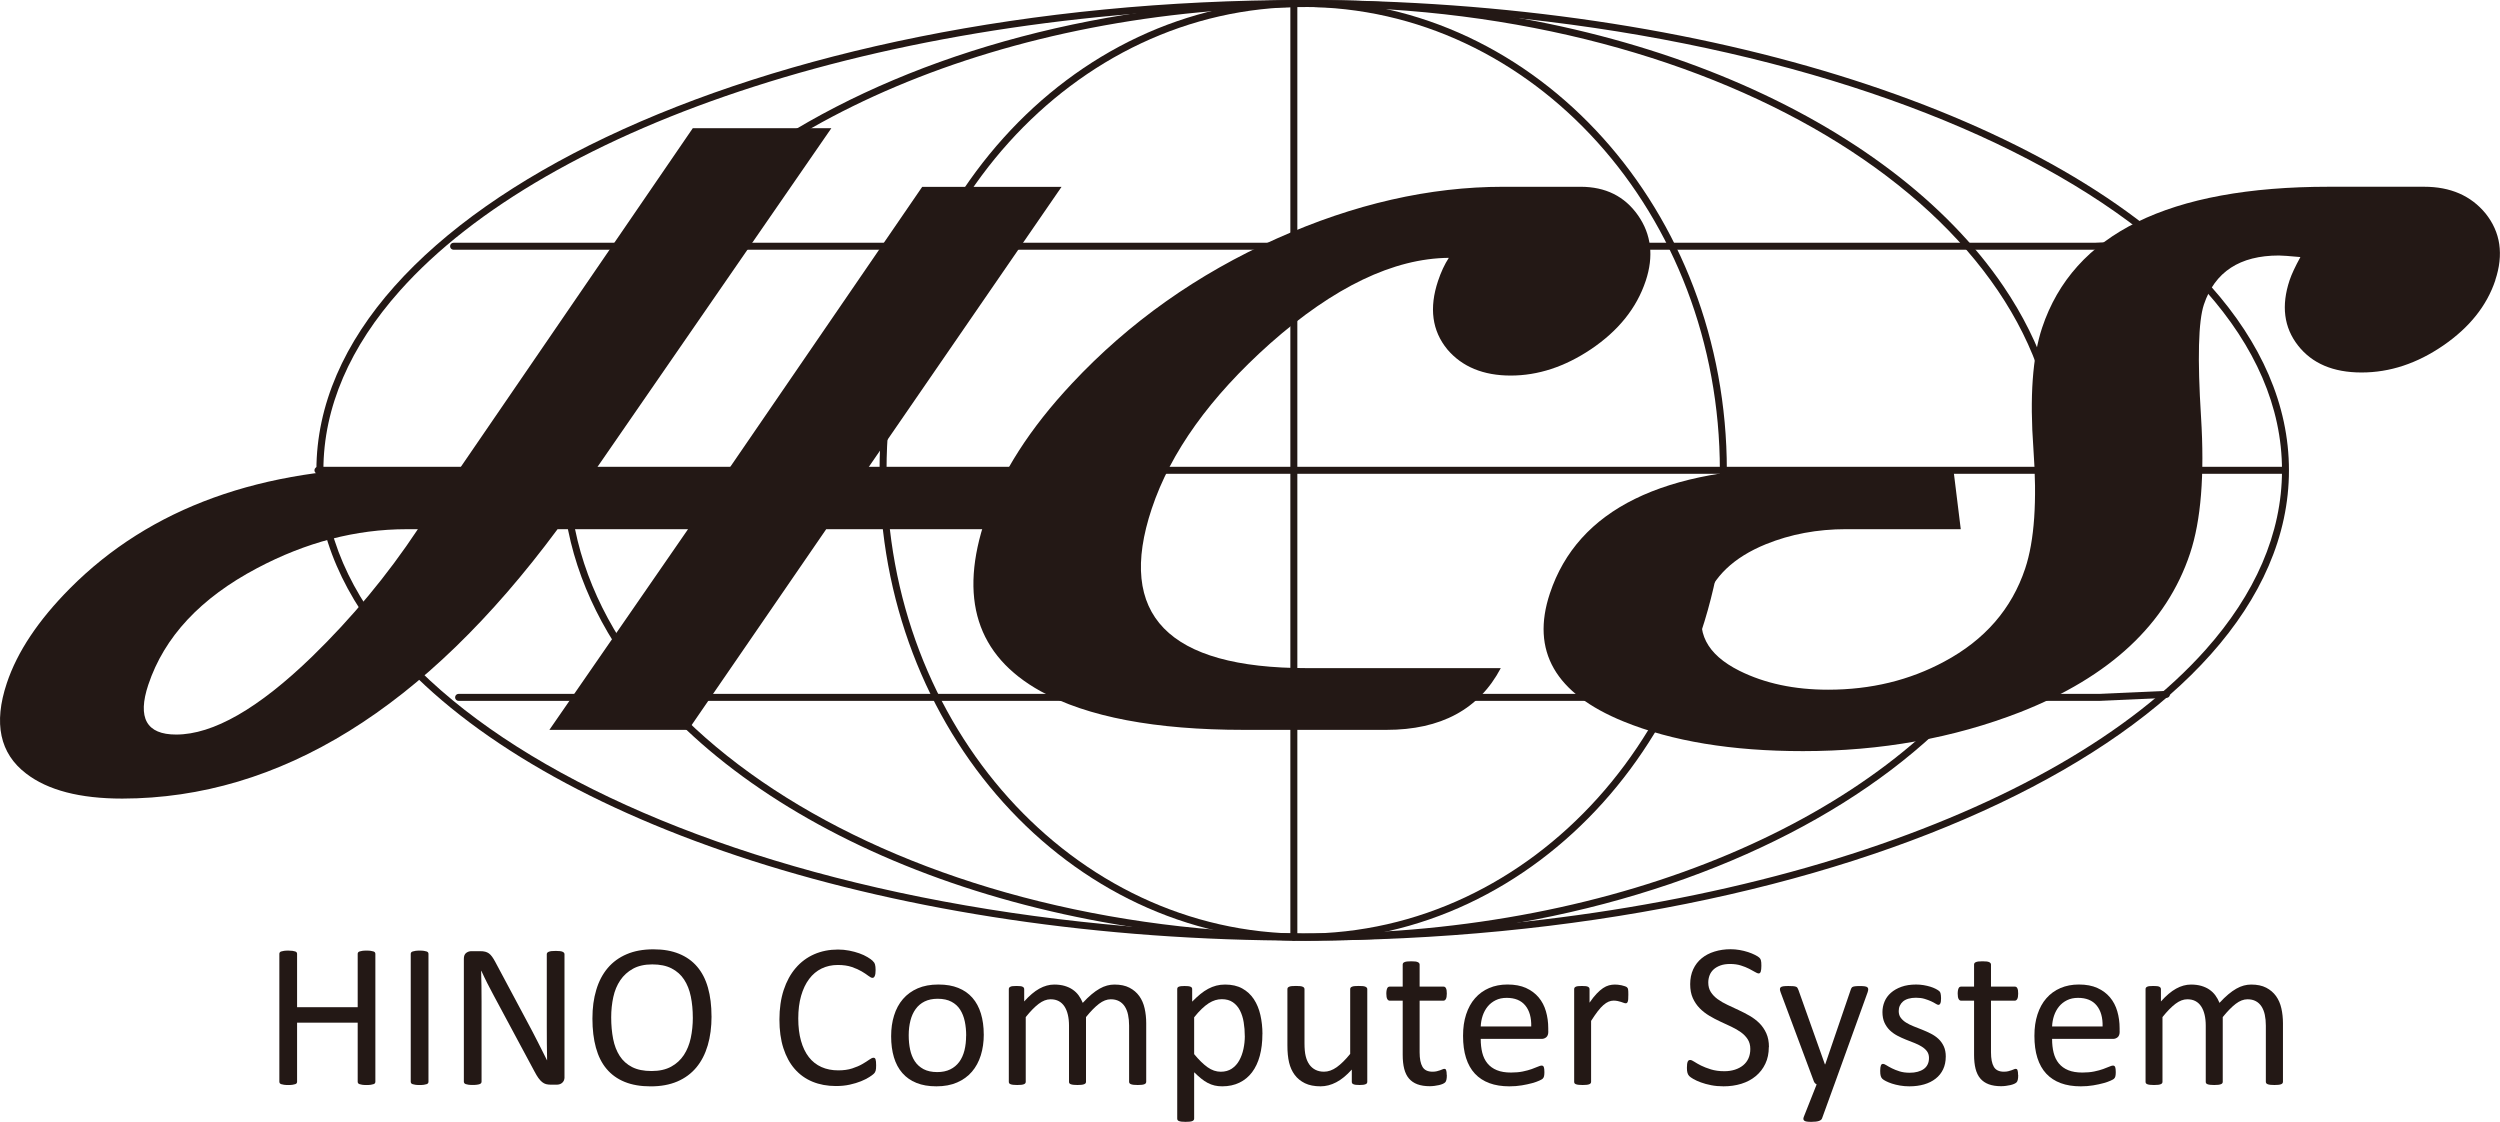 <?xml version="1.0" encoding="UTF-8"?><svg id="_レイヤー_2" xmlns="http://www.w3.org/2000/svg" viewBox="0 0 772.58 346.69"><defs><style>.cls-1{fill:#231815;}</style></defs><g id="_レイヤー_1-2"><path class="cls-1" d="M98.86,145.34h1.08c0-19.6,8.35-38.31,23.59-55.44,22.85-25.68,61.21-47.65,109.56-63.16,48.35-15.52,106.68-24.59,169.48-24.59,83.73,0,159.52,16.13,214.3,42.15,27.39,13.01,49.51,28.48,64.75,45.6,15.24,17.12,23.59,35.83,23.59,55.44h0c0,19.6-8.35,38.31-23.59,55.44-22.85,25.68-61.21,47.65-109.56,63.16-48.35,15.52-106.68,24.59-169.48,24.59-83.73,0-159.52-16.13-214.3-42.15-27.39-13.01-49.51-28.48-64.75-45.6-15.24-17.12-23.59-35.83-23.59-55.44h-1.08s-1.08,0-1.08,0c0,20.24,8.64,39.47,24.14,56.87,23.25,26.1,61.92,48.18,110.51,63.78,48.6,15.59,107.13,24.69,170.14,24.69,84.01,0,160.07-16.16,215.22-42.36,27.58-13.1,49.93-28.71,65.43-46.11,15.5-17.4,24.14-36.64,24.14-56.87h0c0-20.24-8.64-39.48-24.14-56.87-23.25-26.1-61.92-48.18-110.51-63.78C524.12,9.1,465.58,0,402.57,0c-84.01,0-160.07,16.16-215.22,42.36-27.58,13.1-49.93,28.71-65.43,46.11-15.5,17.4-24.14,36.64-24.14,56.87h1.08Z"/><path class="cls-1" d="M174.79,145.34h1.08c0-19.68,6.38-38.44,17.95-55.55,17.36-25.66,46.46-47.59,83.15-63.08,36.69-15.49,80.97-24.55,128.64-24.55,63.56,0,121.08,16.11,162.64,42.09,20.78,12.99,37.57,28.44,49.15,45.55,11.58,17.11,17.95,35.87,17.95,55.55h0c0,19.68-6.38,38.44-17.95,55.55-17.36,25.66-46.46,47.59-83.15,63.08-36.69,15.49-80.97,24.55-128.64,24.55-63.56,0-121.08-16.11-162.64-42.09-20.78-12.99-37.57-28.44-49.15-45.55-11.58-17.11-17.95-35.87-17.95-55.55,0-.6-.48-1.08-1.08-1.08s-1.08.48-1.08,1.08h0c0,.28.12.56.32.76.2.2.48.32.76.32s.56-.12.76-.32c.2-.2.32-.48.32-.76h-1.08s1.08,0,1.08,0h0c0-.28-.12-.56-.32-.76-.2-.2-.48-.32-.76-.32s-.56.12-.76.32-.32.48-.32.76c0,20.16,6.54,39.35,18.32,56.76,17.68,26.12,47.12,48.24,84.1,63.86,36.99,15.62,81.53,24.72,129.48,24.72,63.92,0,121.81-16.18,163.79-42.42,20.99-13.12,38.01-28.76,49.79-46.17,11.78-17.41,18.33-36.6,18.32-56.76h0c0-20.16-6.54-39.35-18.32-56.76-17.68-26.12-47.12-48.24-84.1-63.86C498.1,9.11,453.55,0,405.61,0c-63.92,0-121.81,16.18-163.79,42.42-20.99,13.12-38.01,28.76-49.79,46.17-11.78,17.41-18.33,36.6-18.32,56.76,0,.28.12.56.32.76s.48.32.76.32.56-.12.76-.32c.2-.2.32-.48.32-.76h-1.08Z"/><path class="cls-1" d="M272.89,145.34h1.08c0-39.57,14.44-75.38,37.75-101.29,23.32-25.9,55.48-41.9,91.01-41.9,35.52,0,67.69,15.99,91.01,41.9,23.31,25.9,37.75,61.71,37.75,101.29h0c0,39.57-14.44,75.38-37.75,101.29-23.32,25.9-55.48,41.9-91.01,41.9-35.52,0-67.69-15.99-91.01-41.9-23.31-25.9-37.75-61.71-37.75-101.29,0-.28-.12-.56-.32-.76-.2-.2-.48-.32-.76-.32s-.56.12-.76.32c-.2.2-.32.48-.32.76h0c0,.28.12.56.32.76.2.2.48.32.76.32s.56-.12.76-.32.32-.48.32-.76h-1.08s1.08,0,1.08,0h0c0-.28-.12-.56-.32-.76-.2-.2-.48-.32-.76-.32s-.56.12-.76.32c-.2.2-.32.48-.32.76,0,40.1,14.63,76.42,38.31,102.73,23.67,26.31,56.43,42.61,92.61,42.61,36.18,0,68.94-16.3,92.61-42.61,23.68-26.31,38.31-62.63,38.31-102.73h0c0-40.1-14.63-76.42-38.31-102.73C471.66,16.3,438.91,0,402.73,0c-36.18,0-68.94,16.3-92.61,42.61-23.68,26.31-38.31,62.63-38.31,102.73,0,.28.12.56.32.76.2.2.48.32.76.32s.56-.12.76-.32c.2-.2.32-.48.32-.76h-1.08Z"/><path class="cls-1" d="M399.84,145.34h1.08V1.08c0-.28-.12-.56-.32-.76C400.4.12,400.13,0,399.84,0s-.56.12-.76.32c-.2.2-.32.48-.32.76v288.53c0,.28.12.56.32.76.2.2.48.32.76.32s.56-.12.76-.32c.2-.2.32-.48.32-.76v-144.26h-2.16v144.26c0,.28.12.56.32.76.2.2.48.32.76.32s.56-.12.76-.32c.2-.2.32-.48.32-.76V1.08c0-.28-.12-.56-.32-.76C400.4.12,400.13,0,399.84,0s-.56.12-.76.32c-.2.2-.32.48-.32.76v144.26h1.08Z"/><path class="cls-1" d="M98.25,145.34v1.08h607.43c.6,0,1.08-.48,1.08-1.08,0-.6-.48-1.08-1.08-1.08H98.25c-.28,0-.56.12-.76.32-.2.2-.32.48-.32.76,0,.28.12.56.32.76s.48.32.76.32v-1.08,1.08h607.43c.6,0,1.08-.48,1.08-1.08,0-.6-.48-1.08-1.08-1.08H98.25c-.28,0-.56.12-.76.32-.2.2-.32.48-.32.76,0,.28.12.56.32.76s.48.32.76.32v-1.08Z"/><path class="cls-1" d="M140.17,77.18h507.18s20.65-.92,20.65-.92c.6-.03,1.06-.53,1.03-1.13-.03-.6-.53-1.06-1.13-1.03l-20.62.92H140.17c-.6,0-1.08.48-1.08,1.08s.48,1.08,1.08,1.08h0Z"/><path class="cls-1" d="M141.72,216.59h507.18s20.65-.92,20.65-.92c.6-.03,1.06-.53,1.03-1.13-.03-.6-.53-1.06-1.13-1.03l-20.62.92H141.72c-.6,0-1.08.48-1.08,1.08s.48,1.08,1.08,1.08h0Z"/><path class="cls-1" d="M358.66,144.45c-6.47,12.72-17.38,19.08-32.72,19.08h-70.61l-42.62,62.03h-42.94l42.86-62.03h-40.32c-41.06,55.43-85.9,83.18-134.51,83.26-13.12,0-23.04-2.58-29.74-7.75-8.11-6.2-10.1-15.51-5.96-27.91,3.23-9.7,9.76-19.48,19.56-29.34,24.76-24.89,59.16-37.33,103.22-37.33h17.41l71.81-104.85h42.82l-72.4,104.85h41.03l59.44-86.72h43.06l-59.68,86.72h90.29ZM129.13,163.54h-3.46c-15.67,0-31.08,4.02-46.24,12.05-17.47,9.23-28.67,21.23-33.6,36.02-3.42,10.26-.56,15.39,8.59,15.39,11.45,0,25.46-8.03,42.03-24.09,12.35-12.01,23.24-25.13,32.68-39.36Z"/><path class="cls-1" d="M508.56,86.84c-2.78,8.35-8.43,15.39-16.94,21.11-8.08,5.41-16.34,8.11-24.77,8.11s-15.04-2.7-19.6-8.11c-4.69-5.73-5.64-12.76-2.86-21.11.93-2.78,2.04-5.17,3.34-7.16-17.07.16-35.48,8.99-55.23,26.48-18.55,16.54-30.75,33.56-36.58,51.05-10.95,32.84,5.01,49.26,47.87,49.26h60c-6.71,12.72-18.49,19.08-35.35,19.08h-44.01c-27.44,0-48.38-3.98-62.82-11.93-19.8-10.97-25.46-28.83-16.98-53.56,4.77-13.84,13.64-27.67,26.6-41.51,17.68-18.92,38.8-33.88,63.38-44.85,23.83-10.66,47.15-15.98,69.98-15.98h23.86c7.71,0,13.63,2.94,17.75,8.83,4.12,5.89,4.91,12.64,2.37,20.28Z"/><path class="cls-1" d="M771.14,86.6c-2.62,7.87-7.98,14.59-16.08,20.16-8.1,5.57-16.52,8.35-25.27,8.35s-15.29-2.78-19.64-8.35c-4.35-5.57-5.21-12.29-2.59-20.16.61-1.83,1.72-4.21,3.34-7.16-3.47-.32-5.69-.48-6.64-.48-12.09,0-19.81,5.05-23.18,15.15-1.72,5.17-2.02,16.74-.89,34.71,1.12,17.97,0,32.05-3.4,42.23-7.26,21.79-24.76,38.13-52.48,49.02-20.65,8.03-43.02,12.05-67.12,12.05-22.03,0-40.53-3.06-55.51-9.18-21.07-8.59-28.64-21.79-22.7-39.6,8.64-25.92,35.03-38.89,79.16-38.89h45.45l2.35,19.08h-35.43c-8.91,0-17.18,1.55-24.81,4.65-9.94,4.06-16.24,10.06-18.89,18.01-3,8.99.58,16.03,10.74,21.11,7.84,3.9,16.97,5.84,27.39,5.84,13.2,0,25.18-2.9,35.94-8.71,12.48-6.68,20.81-16.26,24.97-28.75,2.86-8.59,3.71-20.91,2.54-36.98-1.17-16.06-.27-28.55,2.7-37.45,9.68-29.02,39.21-43.54,88.59-43.54h29.46c8.11,0,14.43,2.74,18.96,8.23,4.66,5.81,5.67,12.69,3.02,20.64Z"/><path class="cls-1" d="M116,334.29c0,.17-.04.32-.13.45-.08.13-.23.23-.45.3-.21.07-.49.14-.84.19-.35.05-.78.08-1.29.08-.55,0-1-.03-1.34-.08s-.62-.12-.83-.19-.36-.18-.45-.3-.13-.28-.13-.45v-18.26h-18.73v18.26c0,.17-.04.32-.13.45s-.23.23-.45.3-.49.14-.84.19-.79.08-1.32.08-.94-.03-1.3-.08-.65-.12-.86-.19c-.21-.07-.36-.18-.45-.3-.08-.13-.13-.28-.13-.45v-39.51c0-.17.04-.32.13-.45.08-.13.23-.23.45-.3.21-.07.5-.14.86-.19.36-.05.79-.08,1.3-.08s.97.03,1.32.08c.35.05.63.12.84.19s.36.17.45.3.13.28.13.45v16.48h18.73v-16.48c0-.17.04-.32.13-.45s.23-.23.45-.3.49-.14.83-.19c.34-.05.78-.08,1.34-.08.51,0,.94.03,1.29.08.35.05.63.12.84.19.21.07.36.17.45.3.08.13.13.28.13.45v39.51Z"/><path class="cls-1" d="M132.41,334.29c0,.17-.04.32-.13.45s-.23.23-.45.3-.49.14-.84.19-.79.08-1.32.08-.94-.03-1.3-.08-.65-.12-.86-.19c-.21-.07-.36-.18-.45-.3-.08-.13-.13-.28-.13-.45v-39.51c0-.17.05-.32.14-.45s.25-.23.48-.3.51-.14.86-.19c.35-.05.77-.08,1.26-.08.53,0,.97.03,1.32.08.35.05.63.12.84.19s.36.17.45.3.13.28.13.45v39.51Z"/><path class="cls-1" d="M174.46,332.85c0,.42-.07.79-.21,1.08s-.33.54-.56.73c-.23.19-.49.33-.77.41-.29.08-.57.13-.86.13h-1.81c-.57,0-1.07-.06-1.5-.17-.43-.12-.83-.33-1.22-.64-.38-.31-.77-.73-1.15-1.26s-.79-1.21-1.22-2.04l-12.56-23.41c-.66-1.21-1.32-2.48-1.99-3.8s-1.29-2.61-1.86-3.87h-.06c.04,1.53.07,3.09.1,4.68.02,1.59.03,3.17.03,4.74v24.84c0,.15-.04.29-.13.43-.09.14-.24.24-.45.32s-.49.14-.84.19-.79.08-1.33.08-.98-.03-1.33-.08c-.35-.05-.62-.12-.82-.19-.2-.07-.35-.18-.44-.32-.09-.14-.13-.28-.13-.43v-37.98c0-.85.24-1.45.72-1.81s1.01-.54,1.58-.54h2.69c.63,0,1.17.05,1.59.16.43.11.81.28,1.15.52.34.24.67.58.99,1.02s.65.98,1,1.64l9.65,18.07c.59,1.1,1.17,2.18,1.72,3.23s1.09,2.08,1.6,3.1c.51,1.02,1.02,2.02,1.52,3.01.5.99,1,1.98,1.49,2.97h.03c-.04-1.67-.07-3.42-.08-5.23-.01-1.81-.02-3.56-.02-5.23v-22.33c0-.15.04-.29.13-.41.09-.13.24-.24.45-.33.21-.09.49-.16.84-.21.35-.04.8-.06,1.36-.06.49,0,.92.02,1.28.06.36.04.64.11.84.21.2.1.35.21.44.33.09.13.13.27.13.41v37.98Z"/><path class="cls-1" d="M219.89,314.06c0,3.33-.39,6.33-1.18,9-.79,2.67-1.96,4.95-3.52,6.82s-3.51,3.32-5.87,4.33-5.1,1.51-8.24,1.51-5.77-.46-8.03-1.38c-2.26-.92-4.12-2.26-5.6-4.02s-2.57-3.94-3.29-6.55-1.08-5.61-1.08-9,.39-6.19,1.18-8.84c.78-2.65,1.96-4.9,3.53-6.76s3.53-3.29,5.88-4.29c2.35-1.01,5.1-1.51,8.24-1.51s5.67.46,7.92,1.37c2.25.91,4.12,2.24,5.61,3.99,1.5,1.75,2.61,3.91,3.34,6.49.73,2.58,1.1,5.53,1.1,8.86ZM214.1,314.44c0-2.33-.21-4.5-.62-6.5s-1.1-3.74-2.07-5.22c-.96-1.47-2.25-2.62-3.86-3.45s-3.6-1.24-5.97-1.24-4.36.45-5.97,1.34-2.92,2.08-3.92,3.56c-1.01,1.49-1.73,3.22-2.16,5.2-.43,1.98-.65,4.07-.65,6.25,0,2.42.2,4.64.6,6.68.4,2.04,1.08,3.79,2.03,5.26.95,1.47,2.23,2.62,3.83,3.44,1.6.82,3.6,1.22,6.02,1.22s4.4-.45,6.04-1.34c1.63-.89,2.94-2.09,3.94-3.61.99-1.52,1.7-3.27,2.13-5.26.42-1.99.64-4.1.64-6.33Z"/><path class="cls-1" d="M270.75,329.29c0,.34-.01.64-.03.89-.02.25-.06.48-.11.67-.05.19-.12.36-.21.51-.08.15-.23.33-.45.54s-.66.54-1.34.97c-.68.43-1.52.86-2.53,1.27-1.01.41-2.16.76-3.47,1.05-1.3.29-2.73.43-4.28.43-2.67,0-5.08-.45-7.24-1.34s-3.99-2.21-5.5-3.94c-1.52-1.74-2.68-3.89-3.5-6.44-.82-2.55-1.22-5.5-1.22-8.83s.44-6.46,1.32-9.13,2.12-4.94,3.71-6.79c1.59-1.86,3.49-3.27,5.71-4.25,2.22-.97,4.67-1.46,7.36-1.46,1.19,0,2.34.11,3.47.33s2.16.5,3.12.84c.95.34,1.8.73,2.54,1.18.74.45,1.26.81,1.54,1.1s.47.5.56.65.15.32.21.52c.05.2.1.44.13.72.03.28.05.6.05.99,0,.42-.02.78-.06,1.08-.04.3-.11.55-.19.75-.08.2-.19.35-.3.45-.12.09-.26.14-.43.14-.3,0-.71-.21-1.25-.62-.53-.41-1.22-.87-2.06-1.37s-1.87-.96-3.07-1.37-2.65-.62-4.33-.62c-1.83,0-3.5.37-5,1.1-1.5.73-2.79,1.81-3.85,3.23-1.07,1.42-1.89,3.15-2.48,5.2-.59,2.05-.88,4.38-.88,7.01s.28,4.91.85,6.92c.56,2,1.38,3.68,2.43,5.03,1.05,1.35,2.35,2.36,3.88,3.05,1.54.69,3.27,1.03,5.21,1.03,1.64,0,3.07-.2,4.3-.6,1.23-.4,2.27-.85,3.13-1.35.86-.5,1.57-.95,2.13-1.35.55-.4.99-.6,1.31-.6.15,0,.28.03.38.1.11.06.19.19.26.37.06.18.11.43.14.75.03.32.05.72.05,1.21Z"/><path class="cls-1" d="M304.02,319.69c0,2.33-.31,4.48-.92,6.44-.62,1.96-1.53,3.65-2.75,5.07-1.22,1.42-2.75,2.53-4.58,3.32-1.83.8-3.96,1.19-6.38,1.19s-4.41-.35-6.16-1.05c-1.75-.7-3.21-1.72-4.37-3.05-1.17-1.34-2.04-2.96-2.61-4.87-.57-1.91-.86-4.07-.86-6.49s.3-4.48.91-6.44c.6-1.96,1.52-3.65,2.74-5.07,1.22-1.42,2.74-2.52,4.56-3.31,1.82-.79,3.95-1.18,6.39-1.18s4.41.35,6.15,1.05c1.75.7,3.21,1.72,4.37,3.05,1.17,1.34,2.04,2.96,2.62,4.87.58,1.91.88,4.06.88,6.46ZM298.58,320.04c0-1.55-.14-3.01-.43-4.39-.29-1.38-.77-2.59-1.43-3.63-.66-1.04-1.56-1.86-2.7-2.46-1.13-.6-2.55-.91-4.24-.91-1.56,0-2.91.28-4.03.83-1.12.55-2.05,1.33-2.78,2.34-.73,1.01-1.27,2.2-1.62,3.58-.35,1.38-.53,2.88-.53,4.52s.14,3.04.43,4.42c.29,1.38.77,2.58,1.44,3.61.67,1.03,1.58,1.84,2.71,2.45,1.13.6,2.55.91,4.24.91,1.54,0,2.88-.28,4.01-.83,1.13-.55,2.06-1.33,2.79-2.32.73-1,1.26-2.18,1.61-3.56.34-1.38.51-2.89.51-4.55Z"/><path class="cls-1" d="M354.21,334.32c0,.17-.04.31-.13.43-.08.12-.22.22-.41.3-.19.08-.46.15-.8.19-.34.04-.76.06-1.27.06s-.96-.02-1.3-.06c-.34-.04-.61-.11-.81-.19-.2-.08-.34-.19-.43-.3-.08-.12-.13-.26-.13-.43v-17.4c0-1.21-.11-2.31-.32-3.31-.21-1-.55-1.85-1.02-2.58-.47-.72-1.06-1.27-1.78-1.65-.72-.38-1.57-.57-2.54-.57-1.21,0-2.42.47-3.64,1.4-1.22.93-2.56,2.3-4.02,4.1v20.01c0,.17-.04.31-.13.43-.08.12-.23.22-.43.3-.2.08-.47.15-.81.19-.34.04-.76.06-1.27.06s-.91-.02-1.26-.06c-.35-.04-.63-.11-.83-.19-.2-.08-.34-.19-.41-.3-.08-.12-.11-.26-.11-.43v-17.4c0-1.21-.12-2.31-.35-3.31-.23-1-.58-1.85-1.05-2.58-.47-.72-1.06-1.27-1.77-1.65-.71-.38-1.55-.57-2.53-.57-1.21,0-2.43.47-3.66,1.4-1.23.93-2.57,2.3-4.01,4.1v20.01c0,.17-.04.31-.13.43-.08.12-.22.22-.41.3-.19.08-.46.15-.79.19-.34.04-.77.06-1.3.06s-.93-.02-1.27-.06c-.34-.04-.61-.11-.81-.19-.2-.08-.34-.19-.41-.3-.07-.12-.11-.26-.11-.43v-28.63c0-.17.03-.31.1-.43.06-.12.19-.22.38-.32.19-.1.43-.16.73-.19.3-.03.69-.05,1.18-.05s.85.02,1.16.05c.31.03.55.1.72.19.17.09.29.2.37.32.07.12.11.26.11.43v3.79c1.61-1.8,3.17-3.12,4.69-3.96,1.52-.84,3.05-1.26,4.6-1.26,1.19,0,2.25.14,3.2.41.94.28,1.78.66,2.5,1.16.72.5,1.34,1.09,1.84,1.78s.93,1.46,1.27,2.31c.95-1.04,1.86-1.92,2.72-2.64.86-.72,1.69-1.3,2.48-1.75s1.57-.77,2.32-.97c.75-.2,1.51-.3,2.27-.3,1.84,0,3.39.32,4.64.97s2.26,1.51,3.04,2.59c.77,1.08,1.33,2.35,1.65,3.8.33,1.45.49,2.98.49,4.6v18.1Z"/><path class="cls-1" d="M390.12,319.56c0,2.5-.27,4.75-.81,6.74s-1.34,3.68-2.39,5.07-2.35,2.46-3.9,3.21c-1.55.75-3.32,1.13-5.31,1.13-.85,0-1.63-.08-2.35-.25s-1.43-.43-2.12-.79c-.69-.36-1.37-.82-2.05-1.37-.68-.55-1.4-1.2-2.16-1.94v14.31c0,.17-.04.32-.13.45s-.22.23-.41.32c-.19.08-.46.15-.79.19-.34.04-.77.06-1.3.06s-.93-.02-1.27-.06c-.34-.04-.61-.11-.81-.19-.2-.08-.34-.19-.41-.32s-.11-.28-.11-.45v-39.98c0-.19.03-.34.1-.46s.19-.22.38-.3c.19-.08.43-.14.73-.17.3-.03.66-.05,1.08-.05s.81.02,1.1.05c.29.03.53.09.72.17.19.08.32.19.4.3s.11.27.11.46v3.85c.87-.89,1.71-1.66,2.51-2.32s1.62-1.2,2.43-1.64,1.65-.76,2.51-.99c.86-.22,1.77-.33,2.72-.33,2.08,0,3.85.4,5.31,1.21,1.46.81,2.66,1.91,3.58,3.31.92,1.4,1.6,3.03,2.02,4.88.42,1.86.64,3.82.64,5.9ZM384.68,320.16c0-1.46-.11-2.88-.34-4.25-.22-1.37-.61-2.58-1.15-3.64-.54-1.06-1.27-1.91-2.19-2.54-.92-.64-2.06-.95-3.42-.95-.68,0-1.36.1-2.02.3-.66.2-1.33.52-2.02.95-.68.44-1.4,1.01-2.14,1.72-.75.71-1.54,1.59-2.37,2.62v11.39c1.45,1.76,2.83,3.11,4.13,4.04,1.3.93,2.67,1.4,4.1,1.4,1.32,0,2.46-.32,3.41-.95.95-.64,1.72-1.48,2.3-2.54.59-1.06,1.02-2.25,1.3-3.56s.42-2.64.42-3.98Z"/><path class="cls-1" d="M422.53,334.32c0,.17-.04.31-.11.43-.07.12-.21.22-.4.3-.19.08-.44.15-.75.19-.31.04-.68.06-1.13.06-.49,0-.89-.02-1.19-.06-.31-.04-.55-.11-.73-.19-.18-.08-.3-.19-.37-.3-.06-.12-.1-.26-.1-.43v-3.79c-1.63,1.8-3.24,3.12-4.83,3.94-1.59.83-3.2,1.24-4.83,1.24-1.91,0-3.52-.32-4.82-.95-1.3-.64-2.36-1.5-3.17-2.59-.81-1.09-1.38-2.36-1.73-3.82-.35-1.45-.52-3.22-.52-5.3v-17.37c0-.17.04-.31.11-.43.07-.12.22-.22.43-.32.21-.1.49-.16.83-.19.34-.03.76-.05,1.27-.05s.93.02,1.27.05c.34.03.61.1.81.19.2.09.34.2.43.32.08.12.13.26.13.43v16.67c0,1.67.12,3.02.37,4.02.24,1.01.62,1.87,1.11,2.58.5.71,1.13,1.26,1.89,1.65.76.39,1.65.59,2.67.59,1.31,0,2.62-.47,3.93-1.4,1.3-.93,2.69-2.3,4.15-4.1v-20.01c0-.17.04-.31.11-.43.07-.12.22-.22.43-.32.21-.1.48-.16.81-.19.33-.03.76-.05,1.29-.05s.93.02,1.27.05c.34.03.6.1.8.19.19.09.33.2.43.32.1.12.14.26.14.43v28.63Z"/><path class="cls-1" d="M447.12,332.22c0,.62-.04,1.1-.13,1.46-.08.36-.21.63-.38.8-.17.17-.42.33-.76.48-.34.15-.73.27-1.16.37-.43.09-.9.17-1.38.24-.49.06-.98.1-1.46.1-1.48,0-2.76-.2-3.82-.59-1.06-.39-1.93-.99-2.61-1.78-.68-.79-1.17-1.8-1.48-3.02s-.46-2.66-.46-4.31v-16.73h-4.01c-.32,0-.57-.17-.76-.51-.19-.34-.29-.89-.29-1.65,0-.4.03-.74.08-1.02.05-.28.12-.5.21-.68.08-.18.2-.31.33-.38.14-.07.29-.11.46-.11h3.98v-6.81c0-.15.04-.29.11-.41.07-.13.21-.24.41-.33.2-.1.47-.16.81-.21.34-.04.76-.06,1.27-.06s.96.02,1.3.06c.34.04.6.11.79.21.19.09.33.21.41.33.08.13.13.26.13.41v6.81h7.35c.17,0,.32.04.45.11.13.08.24.2.33.38.1.18.16.41.21.68.04.28.06.62.06,1.02,0,.76-.1,1.31-.29,1.65-.19.34-.45.51-.76.51h-7.35v15.97c0,1.97.29,3.46.88,4.47.58,1.01,1.63,1.51,3.13,1.51.49,0,.92-.05,1.3-.14.38-.1.72-.2,1.02-.3.3-.11.55-.21.76-.3.21-.1.4-.14.57-.14.11,0,.21.03.3.08s.17.15.22.3.1.35.14.6c.04.25.06.57.06.95Z"/><path class="cls-1" d="M478.48,318.76c0,.83-.21,1.42-.62,1.77-.42.35-.89.52-1.42.52h-18.85c0,1.59.16,3.02.48,4.29.32,1.27.85,2.37,1.6,3.28.75.91,1.71,1.61,2.91,2.1,1.19.49,2.65.73,4.38.73,1.36,0,2.58-.11,3.64-.33,1.07-.22,1.99-.47,2.76-.75.78-.28,1.42-.53,1.92-.75s.88-.33,1.13-.33c.15,0,.28.04.4.11.12.08.21.19.27.33.06.15.11.36.14.62.03.26.05.59.05.97,0,.28-.01.51-.03.72-.02.2-.05.38-.08.54-.03.16-.08.3-.16.43-.08.13-.17.25-.29.37-.12.12-.46.31-1.03.57-.57.27-1.32.53-2.23.78-.91.25-1.97.48-3.17.68-1.2.2-2.48.3-3.83.3-2.35,0-4.42-.33-6.19-.99s-3.26-1.63-4.47-2.93c-1.21-1.29-2.12-2.92-2.74-4.87-.62-1.95-.92-4.22-.92-6.81s.32-4.67.95-6.63c.64-1.96,1.55-3.63,2.75-4.99,1.2-1.37,2.64-2.42,4.34-3.15,1.7-.73,3.59-1.1,5.69-1.1,2.25,0,4.16.36,5.74,1.08s2.88,1.69,3.9,2.91c1.02,1.22,1.77,2.65,2.24,4.29.48,1.64.72,3.4.72,5.26v.95ZM473.2,317.21c.06-2.76-.55-4.92-1.84-6.49-1.29-1.57-3.21-2.35-5.74-2.35-1.3,0-2.44.24-3.42.73-.98.49-1.8,1.13-2.46,1.94-.66.81-1.17,1.75-1.54,2.82-.36,1.07-.56,2.19-.61,3.36h15.62Z"/><path class="cls-1" d="M503.2,307.57c0,.47-.01.86-.03,1.18-.02.32-.06.57-.13.75-.06.18-.14.32-.24.41s-.23.14-.4.14-.38-.05-.62-.14c-.24-.1-.52-.19-.83-.29-.31-.1-.65-.19-1.03-.27s-.79-.13-1.24-.13c-.53,0-1.05.11-1.56.32-.51.21-1.04.56-1.61,1.05-.56.49-1.15,1.13-1.77,1.94-.62.81-1.29,1.79-2.04,2.96v18.83c0,.17-.04.31-.13.43-.08.12-.22.22-.41.3-.19.08-.46.15-.79.19-.34.04-.77.06-1.3.06s-.93-.02-1.27-.06c-.34-.04-.61-.11-.81-.19-.2-.08-.34-.19-.41-.3-.07-.12-.11-.26-.11-.43v-28.63c0-.17.03-.31.1-.43.06-.12.19-.22.38-.32.19-.1.43-.16.73-.19.3-.03.69-.05,1.18-.05s.85.02,1.16.05c.31.03.55.1.72.19.17.09.29.2.37.32.07.12.11.26.11.43v4.17c.78-1.15,1.52-2.08,2.21-2.8s1.34-1.29,1.96-1.7c.62-.41,1.22-.7,1.83-.86s1.21-.24,1.83-.24c.28,0,.59.02.94.05.35.03.72.09,1.1.17.38.08.73.18,1.03.29.31.11.53.21.65.32.13.11.21.21.25.3.04.09.08.22.11.37.03.15.05.37.06.65,0,.29.02.67.02,1.16Z"/><path class="cls-1" d="M546.62,323.57c0,1.93-.35,3.65-1.07,5.15-.71,1.51-1.7,2.78-2.96,3.83s-2.75,1.84-4.45,2.37c-1.71.53-3.55.79-5.52.79-1.38,0-2.66-.12-3.83-.35-1.18-.23-2.23-.52-3.15-.86-.92-.34-1.7-.69-2.32-1.05-.63-.36-1.06-.67-1.3-.92-.24-.25-.42-.58-.54-.97-.12-.39-.17-.92-.17-1.57,0-.47.02-.85.06-1.16.04-.31.11-.56.19-.75.08-.19.19-.32.32-.4s.28-.11.45-.11c.3,0,.72.18,1.26.54.54.36,1.24.75,2.08,1.18.85.42,1.87.82,3.07,1.19s2.58.56,4.15.56c1.19,0,2.27-.16,3.26-.48.99-.32,1.83-.77,2.54-1.35.71-.58,1.26-1.3,1.64-2.15.38-.85.57-1.81.57-2.89,0-1.17-.27-2.16-.8-2.99-.53-.83-1.23-1.55-2.1-2.18-.87-.62-1.86-1.2-2.97-1.72s-2.25-1.05-3.42-1.59c-1.17-.54-2.3-1.14-3.4-1.8-1.1-.66-2.09-1.43-2.96-2.32-.87-.89-1.57-1.93-2.12-3.13-.54-1.2-.81-2.63-.81-4.31s.31-3.25.94-4.6c.62-1.35,1.5-2.48,2.61-3.39,1.11-.91,2.44-1.61,3.98-2.08,1.54-.48,3.2-.72,4.98-.72.91,0,1.83.08,2.75.24.92.16,1.79.37,2.61.64.82.27,1.54.56,2.18.89.64.33,1.05.59,1.26.79s.33.36.4.48c.06.12.12.27.16.45.04.18.07.4.1.65.02.25.03.58.03.99s-.02.72-.05,1.02c-.03.3-.08.55-.14.75-.06.2-.15.35-.27.45-.12.1-.25.14-.4.14-.23,0-.6-.15-1.1-.45-.5-.3-1.11-.63-1.83-1-.72-.37-1.58-.71-2.56-1.02-.99-.31-2.09-.46-3.32-.46-1.15,0-2.14.15-2.99.46-.85.31-1.55.72-2.1,1.22-.55.51-.97,1.11-1.24,1.81s-.41,1.44-.41,2.23c0,1.15.26,2.13.79,2.96s1.24,1.56,2.12,2.2c.88.64,1.88,1.22,3.01,1.75,1.12.53,2.27,1.07,3.44,1.61,1.17.54,2.31,1.13,3.44,1.78,1.12.65,2.12,1.41,3.01,2.29.88.88,1.59,1.92,2.13,3.12.54,1.2.81,2.61.81,4.25Z"/><path class="cls-1" d="M566.88,335.11l-3.82,10.53c-.13.34-.45.6-.97.78-.52.18-1.31.27-2.37.27-.55,0-1-.03-1.34-.08-.34-.05-.6-.14-.78-.27-.18-.13-.28-.3-.3-.51-.02-.21.03-.47.16-.76l3.94-9.96c-.19-.08-.37-.22-.54-.41-.17-.19-.29-.39-.35-.6l-10.21-27.36c-.17-.45-.25-.79-.25-1.05s.08-.46.25-.6c.17-.15.45-.25.83-.3s.89-.08,1.53-.08,1.13.02,1.5.05c.36.03.65.09.86.17.21.08.37.21.46.37s.2.38.3.65l8.17,22.97h.1l7.89-23.09c.13-.4.28-.66.46-.78.18-.12.45-.2.81-.25s.88-.08,1.56-.08c.59,0,1.08.03,1.46.08s.66.15.84.3c.18.15.27.35.27.6s-.06.57-.19.95l-10.27,28.47Z"/><path class="cls-1" d="M601.3,326.53c0,1.46-.27,2.77-.81,3.91-.54,1.15-1.31,2.11-2.31,2.89-1,.79-2.18,1.38-3.56,1.78-1.38.4-2.89.6-4.55.6-1.02,0-1.99-.08-2.91-.24-.92-.16-1.75-.36-2.48-.6-.73-.24-1.35-.5-1.86-.76-.51-.26-.88-.5-1.11-.72s-.4-.51-.51-.89-.16-.9-.16-1.56c0-.4.02-.74.06-1.02.04-.28.1-.5.16-.67s.15-.29.27-.37c.12-.07.25-.11.4-.11.23,0,.58.14,1.03.43s1.02.6,1.69.94,1.46.65,2.37.94c.91.29,1.96.43,3.15.43.89,0,1.7-.09,2.42-.29.72-.19,1.35-.47,1.88-.84s.94-.84,1.22-1.42c.29-.57.43-1.25.43-2.04s-.21-1.48-.62-2.04c-.41-.55-.96-1.04-1.64-1.46-.68-.42-1.44-.8-2.29-1.13-.85-.33-1.72-.67-2.62-1.03-.9-.36-1.78-.77-2.64-1.22-.86-.46-1.63-1.01-2.31-1.67-.68-.66-1.22-1.44-1.64-2.35-.41-.91-.62-2-.62-3.28,0-1.12.22-2.2.65-3.23.43-1.03,1.09-1.93,1.96-2.7.87-.77,1.96-1.39,3.26-1.86,1.3-.47,2.83-.7,4.56-.7.76,0,1.53.06,2.29.19.76.13,1.45.29,2.07.48.61.19,1.14.4,1.57.62s.76.42.99.59c.22.17.37.32.45.45.07.13.13.27.16.43.03.16.06.36.1.59.03.23.05.52.05.86,0,.36-.02.67-.05.94-.03.26-.08.48-.16.65-.07.17-.16.29-.27.37-.11.07-.22.11-.35.11-.19,0-.47-.12-.83-.35s-.83-.48-1.4-.75c-.57-.26-1.25-.51-2.02-.75-.77-.23-1.66-.35-2.66-.35-.89,0-1.67.1-2.35.3-.68.2-1.24.49-1.67.86-.43.37-.76.81-.99,1.32s-.33,1.06-.33,1.65c0,.83.21,1.52.64,2.08.42.56.97,1.06,1.65,1.48.68.42,1.45.81,2.32,1.15.87.34,1.75.69,2.66,1.05.9.36,1.79.76,2.67,1.21.88.45,1.66.99,2.34,1.62.68.64,1.22,1.4,1.64,2.29.41.89.62,1.95.62,3.18Z"/><path class="cls-1" d="M623.69,332.22c0,.62-.04,1.1-.13,1.46-.08.36-.21.63-.38.8-.17.17-.42.33-.76.48-.34.15-.73.27-1.16.37-.43.09-.9.17-1.38.24-.49.06-.98.1-1.46.1-1.48,0-2.76-.2-3.82-.59-1.06-.39-1.93-.99-2.61-1.78-.68-.79-1.17-1.8-1.48-3.02s-.46-2.66-.46-4.31v-16.73h-4.01c-.32,0-.57-.17-.76-.51-.19-.34-.29-.89-.29-1.65,0-.4.03-.74.08-1.02.05-.28.12-.5.21-.68.08-.18.2-.31.33-.38.14-.07.29-.11.46-.11h3.98v-6.81c0-.15.04-.29.11-.41.07-.13.21-.24.41-.33.2-.1.47-.16.81-.21.34-.04.76-.06,1.27-.06s.96.02,1.3.06c.34.04.6.11.79.21.19.09.33.21.41.33.08.13.13.26.13.41v6.81h7.35c.17,0,.32.04.45.11.13.08.24.2.33.38.1.18.16.41.21.68.04.28.06.62.06,1.02,0,.76-.1,1.31-.29,1.65-.19.34-.45.51-.76.51h-7.35v15.97c0,1.97.29,3.46.88,4.47.58,1.01,1.63,1.51,3.13,1.51.49,0,.92-.05,1.3-.14.38-.1.72-.2,1.02-.3.3-.11.55-.21.76-.3.21-.1.4-.14.57-.14.11,0,.21.03.3.08s.17.15.22.3.1.35.14.6c.04.25.06.57.06.95Z"/><path class="cls-1" d="M655.05,318.76c0,.83-.21,1.42-.62,1.77-.42.35-.89.52-1.42.52h-18.85c0,1.59.16,3.02.48,4.29.32,1.27.85,2.37,1.6,3.28.75.91,1.71,1.61,2.91,2.1,1.19.49,2.65.73,4.38.73,1.36,0,2.58-.11,3.64-.33,1.07-.22,1.99-.47,2.76-.75.78-.28,1.42-.53,1.92-.75s.88-.33,1.13-.33c.15,0,.28.04.4.11.12.08.21.19.27.33.06.15.11.36.14.62.03.26.05.59.05.97,0,.28-.01.51-.03.72-.02.2-.05.38-.08.54-.03.16-.08.3-.16.43-.08.13-.17.25-.29.37-.12.12-.46.31-1.03.57-.57.27-1.32.53-2.23.78-.91.25-1.97.48-3.17.68-1.2.2-2.48.3-3.83.3-2.35,0-4.42-.33-6.19-.99s-3.26-1.63-4.47-2.93c-1.21-1.29-2.12-2.92-2.74-4.87-.62-1.95-.92-4.22-.92-6.81s.32-4.67.95-6.63c.64-1.96,1.55-3.63,2.75-4.99,1.2-1.37,2.64-2.42,4.34-3.15,1.7-.73,3.59-1.1,5.69-1.1,2.25,0,4.16.36,5.74,1.08s2.88,1.69,3.9,2.91c1.02,1.22,1.77,2.65,2.24,4.29.48,1.64.72,3.4.72,5.26v.95ZM649.77,317.21c.06-2.76-.55-4.92-1.84-6.49-1.29-1.57-3.21-2.35-5.74-2.35-1.3,0-2.44.24-3.42.73-.98.49-1.8,1.13-2.46,1.94-.66.81-1.17,1.75-1.54,2.82-.36,1.07-.56,2.19-.61,3.36h15.62Z"/><path class="cls-1" d="M705.5,334.32c0,.17-.04.31-.13.43-.08.12-.22.22-.41.3-.19.08-.46.15-.8.19-.34.04-.76.06-1.27.06s-.96-.02-1.3-.06c-.34-.04-.61-.11-.81-.19-.2-.08-.34-.19-.43-.3-.08-.12-.13-.26-.13-.43v-17.4c0-1.21-.11-2.31-.32-3.31-.21-1-.55-1.85-1.02-2.58-.47-.72-1.06-1.27-1.78-1.65-.72-.38-1.57-.57-2.54-.57-1.21,0-2.42.47-3.64,1.4-1.22.93-2.56,2.3-4.02,4.1v20.01c0,.17-.04.31-.13.43-.08.12-.23.22-.43.3-.2.08-.47.15-.81.19-.34.04-.76.06-1.27.06s-.91-.02-1.26-.06c-.35-.04-.63-.11-.83-.19-.2-.08-.34-.19-.41-.3-.08-.12-.11-.26-.11-.43v-17.4c0-1.21-.12-2.31-.35-3.31-.23-1-.58-1.85-1.05-2.58-.47-.72-1.06-1.27-1.77-1.65-.71-.38-1.55-.57-2.53-.57-1.21,0-2.43.47-3.66,1.4-1.23.93-2.57,2.3-4.01,4.1v20.01c0,.17-.04.31-.13.43-.08.12-.22.22-.41.3-.19.08-.46.15-.79.19-.34.04-.77.06-1.3.06s-.93-.02-1.27-.06c-.34-.04-.61-.11-.81-.19-.2-.08-.34-.19-.41-.3-.07-.12-.11-.26-.11-.43v-28.63c0-.17.03-.31.1-.43.06-.12.19-.22.38-.32.19-.1.43-.16.73-.19.3-.03.69-.05,1.18-.05s.85.02,1.16.05c.31.03.55.1.72.19.17.09.29.2.37.32.07.12.11.26.11.43v3.79c1.61-1.8,3.17-3.12,4.69-3.96,1.52-.84,3.05-1.26,4.6-1.26,1.19,0,2.25.14,3.2.41.94.28,1.78.66,2.5,1.16.72.5,1.34,1.09,1.84,1.78s.93,1.46,1.27,2.31c.95-1.04,1.86-1.92,2.72-2.64.86-.72,1.69-1.3,2.48-1.75s1.57-.77,2.32-.97c.75-.2,1.51-.3,2.27-.3,1.84,0,3.39.32,4.64.97s2.26,1.51,3.04,2.59c.77,1.08,1.33,2.35,1.65,3.8.33,1.45.49,2.98.49,4.6v18.1Z"/></g></svg>